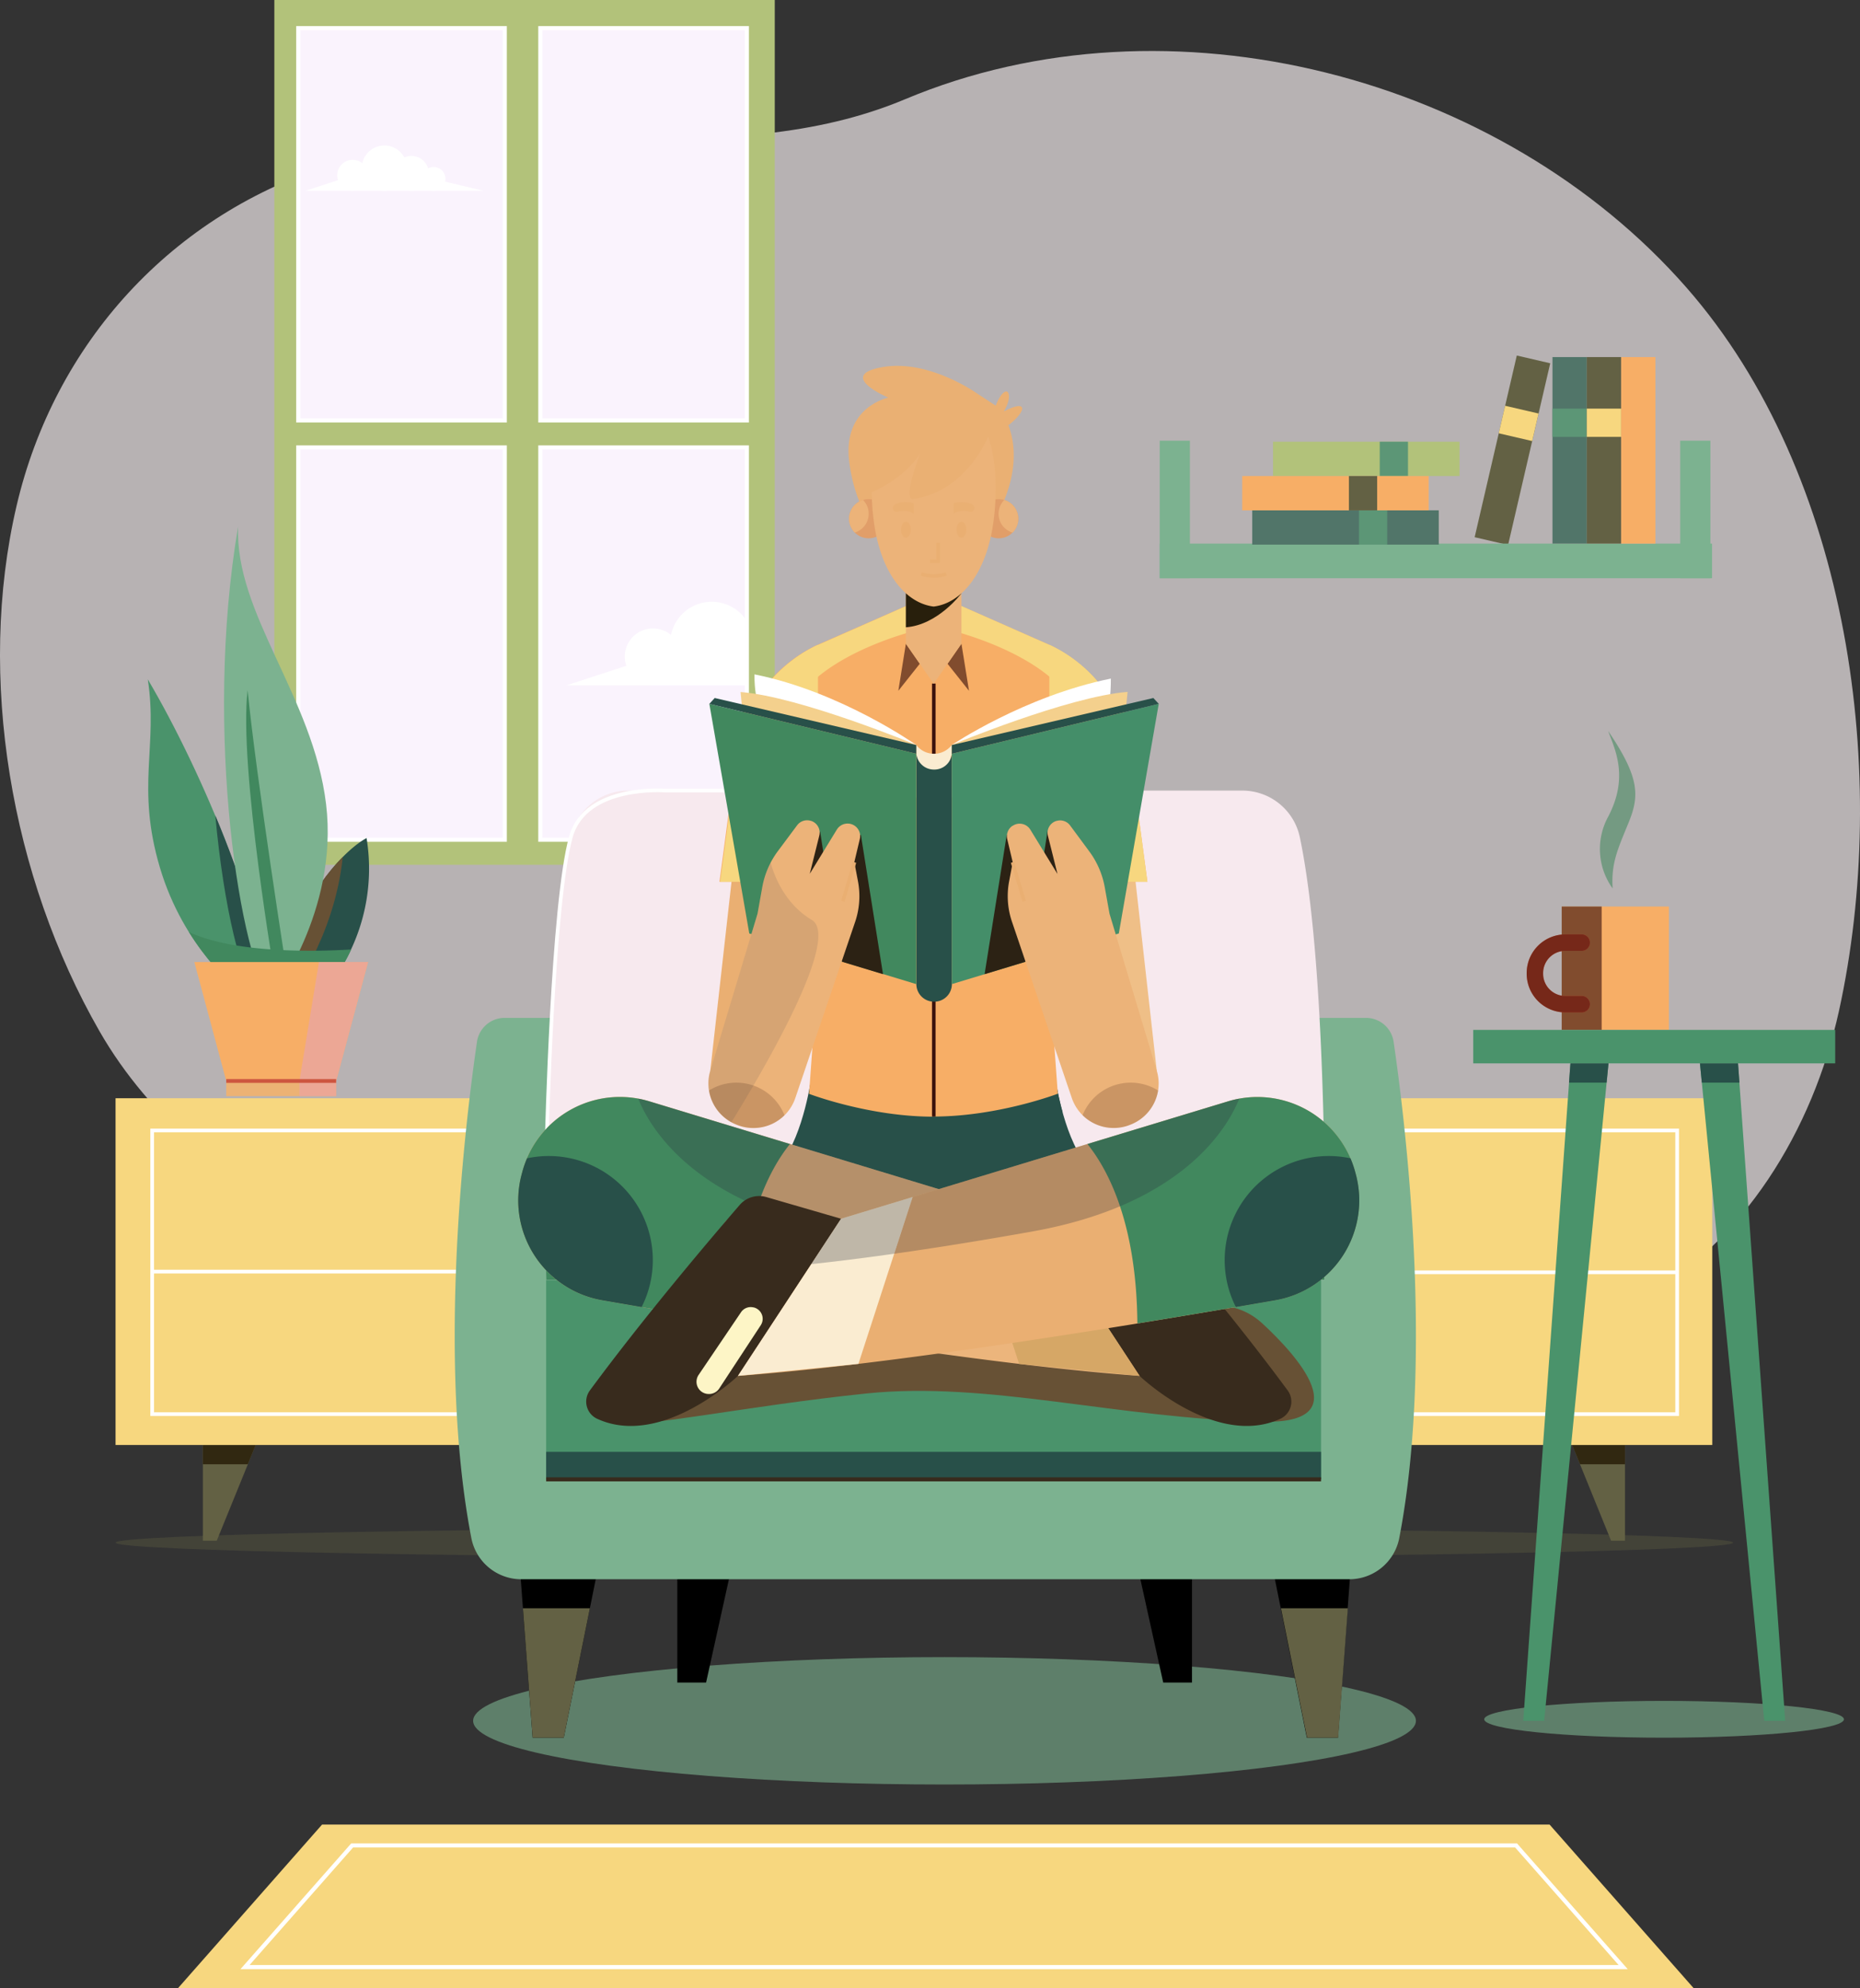 <svg xmlns="http://www.w3.org/2000/svg" viewBox="0 0 570.13 609.35"><rect x="0" y="0" width="570.13" height="609.35" fill="#333333" stroke="none"/><defs><style>.cls-1{isolation:isolate;}.cls-2{fill:#fbf4f5;opacity:0.66;}.cls-3,.cls-4{fill:#636144;}.cls-3{opacity:0.35;}.cls-5{fill:#312811;}.cls-6{fill:#f7d77f;}.cls-11,.cls-18,.cls-19,.cls-28,.cls-29,.cls-31,.cls-34,.cls-42,.cls-47,.cls-7{fill:none;}.cls-11,.cls-7{stroke:#fff;}.cls-11,.cls-18,.cls-19,.cls-28,.cls-31,.cls-34,.cls-42,.cls-47,.cls-7{stroke-miterlimit:10;}.cls-7{stroke-width:1.13px;}.cls-8{fill:#fff;}.cls-9{fill:#b2c27a;}.cls-10{fill:#faf3fd;}.cls-11{stroke-width:1.26px;}.cls-12,.cls-16{fill:#7cb290;}.cls-13{fill:#f7ae66;}.cls-14{fill:#517569;}.cls-15{fill:#5c9676;}.cls-16{opacity:0.6;}.cls-17,.cls-48{fill:#360e0a;}.cls-17,.cls-19{opacity:0.61;}.cls-17,.cls-19,.cls-23,.cls-25,.cls-32,.cls-35,.cls-48,.cls-52{mix-blend-mode:multiply;}.cls-18{stroke:#da5332;}.cls-18,.cls-19{stroke-linecap:round;stroke-width:5.04px;}.cls-19,.cls-42{stroke:#360e0a;}.cls-20,.cls-24,.cls-25{fill:#41885e;}.cls-20{opacity:0.57;}.cls-21{fill:#4a936b;}.cls-22,.cls-32{fill:#285049;}.cls-23{fill:#675135;}.cls-26{fill:#ecb274;}.cls-27{fill:#eca795;}.cls-28{stroke:#cd553f;stroke-width:1.16px;}.cls-30{fill:#f7e9ee;}.cls-31{stroke:#382b1d;stroke-width:1.24px;}.cls-33{fill:#ecb57c;}.cls-34{stroke:#e1b175;stroke-width:1.07px;}.cls-35,.cls-52{fill:#2a3040;}.cls-35{opacity:0.28;}.cls-36{fill:#382b1d;}.cls-37{fill:#d6a766;}.cls-38{fill:#eaaf72;}.cls-39{fill:#faecd1;}.cls-40{fill:#fdf5c6;}.cls-41{fill:#efbf87;}.cls-42{stroke-width:1.09px;opacity:0.97;}.cls-43{fill:#f4d08d;}.cls-44{fill:#448e69;}.cls-45{fill:#2c2214;}.cls-46{fill:#ecb379;}.cls-47{stroke:#eaaf72;stroke-width:1.08px;}.cls-48{opacity:0.18;}.cls-49{fill:#eab073;}.cls-50{fill:#e19e69;}.cls-51{fill:#281f0c;}.cls-52{opacity:0.11;}</style></defs><g class="cls-1"><g id="Layer_2" data-name="Layer 2"><g id="Layer_1-2" data-name="Layer 1"><path class="cls-2" d="M212.53,405.56c-5.65,0-11.32-.25-17-.72C133.39,399.75,61.4,370.07,30.45,316,3.4,268.8-7.22,207.65,5.09,155,16.67,105.45,52.57,65.33,102.84,50.1c56.53-17.13,119,3.68,174.65-19.71,81-34,182.73-7,239.47,57.78,50.31,57.43,62.49,150.05,46.7,221.81-8,36.27-29,71.2-62.4,89.46-26.59,14.53-58.74,17.39-89.14,13.61-24.45-3.05-47-11-70.48-17.59-18.86-5.26-34.32-2.52-53.62,1.3C263.19,401.68,237.93,405.66,212.53,405.56Z"/><path class="cls-3" d="M531.23,472.85c0,2.55-111,4.61-247.9,4.61s-247.9-2.06-247.9-4.61,111-4.6,247.9-4.6S531.23,470.31,531.23,472.85Z"/><polygon class="cls-4" points="498.1 442.91 498.1 472.25 493.83 472.25 481.9 442.91 498.1 442.91"/><polygon class="cls-5" points="484.31 448.82 498.1 448.82 498.1 442.91 481.9 442.91 484.31 448.82"/><polygon class="cls-4" points="62.18 442.91 62.18 472.25 66.44 472.25 78.38 442.91 62.18 442.91"/><polygon class="cls-5" points="75.97 448.82 62.18 448.82 62.18 442.91 78.38 442.91 75.97 448.82"/><rect class="cls-6" x="35.42" y="336.63" width="489.43" height="106.28"/><rect class="cls-7" x="46.65" y="346.5" width="228.28" height="86.96"/><rect class="cls-7" x="285.8" y="346.5" width="228.28" height="86.96"/><line class="cls-7" x1="46.65" y1="389.77" x2="274.93" y2="389.77"/><line class="cls-7" x1="285.8" y1="389.98" x2="514.08" y2="389.98"/><path class="cls-8" d="M166.23,390.3a6.08,6.08,0,1,1-6.08-6.08A6.08,6.08,0,0,1,166.23,390.3Z"/><path class="cls-8" d="M412.09,390.3a6.08,6.08,0,1,1-6.07-6.08A6.07,6.07,0,0,1,412.09,390.3Z"/><rect class="cls-9" x="84.09" width="153.39" height="265.08"/><rect class="cls-10" x="91.42" y="8.63" width="63.31" height="120.24"/><rect class="cls-10" x="165.62" y="8.63" width="63.31" height="120.24"/><rect class="cls-10" x="91.42" y="137.15" width="63.31" height="120.24"/><rect class="cls-10" x="165.62" y="137.15" width="63.31" height="120.24"/><rect class="cls-11" x="91.42" y="8.63" width="63.31" height="120.24"/><rect class="cls-11" x="165.62" y="8.63" width="63.31" height="120.24"/><rect class="cls-11" x="91.42" y="137.15" width="63.31" height="120.24"/><rect class="cls-11" x="165.62" y="137.15" width="63.31" height="120.24"/><path class="cls-8" d="M112.81,53.76A4.72,4.72,0,1,1,108.09,49,4.71,4.71,0,0,1,112.81,53.76Z"/><path class="cls-8" d="M124.76,51.54a6.94,6.94,0,1,1-6.94-6.94A6.94,6.94,0,0,1,124.76,51.54Z"/><circle class="cls-8" cx="126.1" cy="53.13" r="5.34"/><path class="cls-8" d="M136.55,54.83a3.64,3.64,0,1,1-3.64-3.64A3.64,3.64,0,0,1,136.55,54.83Z"/><polygon class="cls-8" points="108.09 53.76 93.67 58.47 148.15 58.47 132.91 54.83 108.09 53.76"/><path class="cls-8" d="M228.93,210.1V190.38a12.74,12.74,0,0,0-23.25,4.25,8.64,8.64,0,0,0-13.7,9.45l-18.4,6Z"/><rect class="cls-4" x="435.04" y="132.77" width="57.17" height="10.52" transform="translate(224.37 558.45) rotate(-76.94)"/><rect class="cls-6" x="461.2" y="124.54" width="8.66" height="10.52" transform="translate(233.86 553.94) rotate(-76.94)"/><rect class="cls-12" x="355.48" y="135.08" width="9.25" height="42.15"/><rect class="cls-12" x="515.02" y="135.08" width="9.25" height="42.15"/><rect class="cls-12" x="355.48" y="166.62" width="169.3" height="10.62"/><rect class="cls-13" x="496.9" y="109.45" width="10.52" height="57.17"/><rect class="cls-14" x="475.87" y="109.45" width="10.52" height="57.17"/><rect class="cls-15" x="475.87" y="125.25" width="10.52" height="8.66"/><rect class="cls-14" x="383.84" y="156.42" width="57.17" height="10.52"/><rect class="cls-15" x="416.55" y="156.42" width="8.66" height="10.52"/><rect class="cls-9" x="390.21" y="135.39" width="57.17" height="10.52"/><rect class="cls-15" x="422.92" y="135.39" width="8.66" height="10.52"/><rect class="cls-13" x="380.76" y="145.91" width="57.17" height="10.52"/><rect class="cls-4" x="413.47" y="145.91" width="8.66" height="10.52"/><rect class="cls-4" x="486.38" y="109.45" width="10.52" height="57.17"/><rect class="cls-6" x="486.38" y="125.25" width="10.52" height="8.66"/><ellipse class="cls-16" cx="289.52" cy="527.46" rx="144.49" ry="19.52"/><ellipse class="cls-16" cx="510.08" cy="526.99" rx="55.13" ry="5.64"/><rect class="cls-13" x="478.7" y="277.87" width="32.86" height="37.81"/><rect class="cls-17" x="478.7" y="277.87" width="12.24" height="37.81"/><path class="cls-18" d="M484.82,288.93h-5a9.34,9.34,0,0,0-9.34,9.34v.19a9.34,9.34,0,0,0,9.34,9.34h5"/><path class="cls-19" d="M484.82,288.93h-5a9.34,9.34,0,0,0-9.34,9.34v.19a9.34,9.34,0,0,0,9.34,9.34h5"/><path class="cls-20" d="M494.31,272.33a20.67,20.67,0,0,1-1.37-22c6.44-12.27,2-20.72,0-26.27,9.82,14.48,9.58,20,6.2,28.24S493.83,264.66,494.31,272.33Z"/><rect class="cls-21" x="451.58" y="315.68" width="110.95" height="10.26"/><polygon class="cls-21" points="493.04 325.94 473.32 527.46 466.91 527.46 481.37 325.94 493.04 325.94"/><polygon class="cls-22" points="481.37 325.94 480.94 331.85 492.46 331.85 493.04 325.94 481.37 325.94"/><polygon class="cls-21" points="521.07 325.94 540.78 527.46 547.2 527.46 532.74 325.94 521.07 325.94"/><polygon class="cls-22" points="532.74 325.94 533.17 331.85 521.65 331.85 521.07 325.94 532.74 325.94"/><path class="cls-22" d="M103.36,298.55a58.21,58.21,0,0,0,9-41.68c-10.31,5.65-28.57,29.5-23.73,51.22Z"/><path class="cls-23" d="M105.07,262.65c-2.57,25-16.74,43.29-16.74,43.29l-.15-.18C85.74,289.28,95.81,272,105.07,262.65Z"/><path class="cls-21" d="M73,303.39s-16.65-12.7-24-37.51-.53-37.11-3.7-57.65c16.92,28.62,36.57,76,36.52,99.09C79.07,308.74,73,303.39,73,303.39Z"/><path class="cls-22" d="M79,305.94c-4.86-5.52-10.4-27.34-13-56,8,19.17,14.27,38.61,15.59,52.27C80,304.63,79,305.94,79,305.94Z"/><path class="cls-12" d="M83.3,305.94s20.61-26.56,16.65-59.46S71.85,188,73,161.34C62.16,224.86,74,295.36,83.3,305.94Z"/><path class="cls-24" d="M84.56,301.28s-11.47-66.4-8.66-89.71C78.54,238.43,88.07,299,88.07,299Z"/><path class="cls-25" d="M103.36,298.55,88.6,308.09c-.17-.78-.3-1.55-.42-2.33h0c-.14-1-.24-1.95-.3-2.93,0-.1,0-.19,0-.29-.06-1-.07-2,0-3h0c0-.13,0-.25,0-.38l-.19.13a69,69,0,0,1-4.35,6.63,14,14,0,0,1-1.71-2.56c.11,1.37.17,2.7.17,3.94-2.69,1.42-8.77-3.93-8.77-3.93s-7.81-5.95-15.1-17.67c14.27,6.58,38.81,6,49.72,5.33A45.32,45.32,0,0,1,103.36,298.55Z"/><polygon class="cls-13" points="86.19 294.89 112.81 294.89 103.03 331.34 86.19 331.34 69.35 331.34 59.57 294.89 86.19 294.89"/><rect class="cls-26" x="69.35" y="331.34" width="33.68" height="4.64"/><polygon class="cls-27" points="91.78 335.98 91.78 331.34 97.77 294.89 112.81 294.89 103.03 331.34 103.03 335.98 91.78 335.98"/><line class="cls-28" x1="103.03" y1="331.34" x2="69.35" y2="331.34"/><polygon class="cls-6" points="474.98 559.26 286.85 559.26 98.72 559.26 54.61 609.35 286.85 609.35 519.09 609.35 474.98 559.26"/><polygon class="cls-11" points="464.71 565.66 247.99 565.66 107.94 565.66 75.1 602.95 247.99 602.95 497.54 602.95 464.71 565.66"/><polygon points="348.15 477.73 356.55 515.73 365.37 515.73 365.37 477.73 348.15 477.73"/><polygon points="224.83 477.73 216.43 515.73 207.61 515.73 207.61 477.73 224.83 477.73"/><polygon points="414.23 477.73 410.12 532.63 400.57 532.63 389.51 477.73 414.23 477.73"/><polygon points="159.15 477.73 163.26 532.63 172.81 532.63 183.88 477.73 159.15 477.73"/><path class="cls-12" d="M427.17,319.3a8.55,8.55,0,0,0-8.47-7.3H398.59L286.69,430.23,174.79,312H154.68a8.56,8.56,0,0,0-8.47,7.3c-3.38,23.1-12.52,96.34-1.72,152.21a15.6,15.6,0,0,0,15.36,12.56H413.53a15.6,15.6,0,0,0,15.36-12.56C439.7,415.64,430.56,342.4,427.17,319.3Z"/><rect class="cls-21" x="167.41" y="392.29" width="237.52" height="61.16"/><path class="cls-29" d="M167.41,392.29s22.16-14.84,119.28-14.84,118.23,14.84,118.23,14.84Z"/><path class="cls-30" d="M398.41,256.55a18,18,0,0,0-17.6-14.22H192.57A17.94,17.94,0,0,0,175,256.55c-9.06,42.92-7.57,135.74-7.57,135.74H406S407.47,299.47,398.41,256.55Z"/><path class="cls-24" d="M286.69,392.29H406s.25-15.5-.08-36.76c-105.48,28.67-208.68,7.31-238.42-.09-.32,21.3-.07,36.85-.07,36.85Z"/><rect class="cls-22" x="167.41" y="445.01" width="237.52" height="8.45"/><polygon class="cls-4" points="163.26 532.63 172.81 532.63 180.81 492.95 160.29 492.95 163.26 532.63"/><polygon class="cls-4" points="410.18 532.63 400.64 532.63 392.64 492.95 413.15 492.95 410.18 532.63"/><path class="cls-7" d="M167.58,349.71s1.74-72.78,7.4-93.16c4.5-16.22,29.05-14.22,29.05-14.22h18"/><line class="cls-31" x1="167.41" y1="453.45" x2="404.92" y2="453.45"/><path class="cls-23" d="M365.2,401.45s11.91-4.86,21.76,4.23c10.35,9.55,29.69,30.77,0,30.11-44.55-1-84.07-12.55-121.44-8.66s-68,10.6-77,9.11,54.75-32,54.75-32l118.23,4.34Z"/><path class="cls-22" d="M323.36,329.69l-37.29-3.75-37.3,3.75s-2.21,17.62-9.41,27l46.71,16.77,46.7-16.77C325.57,347.31,323.36,329.69,323.36,329.69Z"/><path class="cls-32" d="M284.59,373l1.48.53,1.47-.53c8.59-19.77,6.53-41.95,6-46.26l-7.5-.75-9.6,1C276.28,331.64,276,353.31,284.59,373Z"/><path class="cls-32" d="M248,335.23c4.75.73,21.92,21.14,77.71,5.68a88.67,88.67,0,0,1-2.34-11.22l-37.29-3.75-30,3-7.55,2.17Z"/><path class="cls-33" d="M326.12,376.13l-127-38.54A31,31,0,0,0,160,359.45l-.17.64a31.05,31.05,0,0,0,24.68,38.45c47,8.2,132.09,22.17,176.89,23.87L380.33,435a7.37,7.37,0,0,0,9.13-.75l.1-.09a7.39,7.39,0,0,0,.34-10.43L387,420.59a27.42,27.42,0,0,0-15.6-18.28c-13-5.48-14.18-18.88-17.23-26.18S331.6,365.16,326.12,376.13Z"/><path class="cls-24" d="M160,359.45a31,31,0,0,1,39.06-21.86l43.07,13.07c-6.49,8.09-15,24.52-15.3,55-15.73-2.56-30.28-5-42.32-7.14a31.05,31.05,0,0,1-24.68-38.45Z"/><path class="cls-22" d="M200.1,386.24a31.74,31.74,0,0,1-3.43,14.39l-12.12-2.09a31.05,31.05,0,0,1-24.68-38.45l.17-.64a31.79,31.79,0,0,1,1.51-4.41,31.9,31.9,0,0,1,38.55,31.2Z"/><path class="cls-34" d="M332.21,393.79s-1.83,10.64-19.49,6.84"/><path class="cls-35" d="M343.43,388.92s-27.06-1.22-84.31-11.44c-46.38-8.27-60-32-63.48-40.73a31.08,31.08,0,0,1,3.46.84l127,38.54c5.48-11,25-7.31,28,0s4.27,20.7,17.23,26.18A27.42,27.42,0,0,1,387,420.59s-13.34-8.53-21.76-10.36S343.43,388.92,343.43,388.92Z"/><path class="cls-36" d="M349.29,421.73s23.33,22.32,43.21,13.13a5.79,5.79,0,0,0,2.19-8.68c-16.75-22.75-37.87-47.54-45.92-56.85a7.89,7.89,0,0,0-8.16-2.41l-22.91,6.65Z"/><polygon class="cls-37" points="317.7 373.57 295.76 366.91 312.38 418.06 349.3 421.73 317.7 373.57"/><path class="cls-38" d="M249.38,376.13l127-38.54a31.05,31.05,0,0,1,39.06,21.86l.17.64a31.06,31.06,0,0,1-24.69,38.45c-47,8.2-132.09,22.17-176.89,23.87L195.17,435a7.39,7.39,0,0,1-9.14-.75l-.1-.09a7.39,7.39,0,0,1-.34-10.43l2.95-3.14a27.39,27.39,0,0,1,15.59-18.28c13-5.48,14.19-18.88,17.23-26.18S243.9,365.16,249.38,376.13Z"/><path class="cls-24" d="M415.46,359.45a31.05,31.05,0,0,0-39.06-21.86l-43.08,13.07c6.49,8.09,15.05,24.52,15.31,55,15.72-2.56,30.27-5,42.31-7.14a31.06,31.06,0,0,0,24.69-38.45Z"/><path class="cls-22" d="M375.39,386.24a31.74,31.74,0,0,0,3.43,14.39l12.12-2.09a31.06,31.06,0,0,0,24.69-38.45l-.17-.64a30.56,30.56,0,0,0-1.52-4.41,31.9,31.9,0,0,0-38.55,31.2Z"/><path class="cls-35" d="M232.06,388.92s27.06-1.22,84.31-11.44c46.39-8.27,60-32,63.49-40.73a30.56,30.56,0,0,0-3.46.84l-127,38.54c-5.48-11-25-7.31-28,0s-4.26,20.7-17.23,26.18a27.39,27.39,0,0,0-15.59,18.28s13.33-8.53,21.76-10.36S232.06,388.92,232.06,388.92Z"/><path class="cls-36" d="M226.2,421.73S202.88,444.05,183,434.86a5.79,5.79,0,0,1-2.18-8.68c16.75-22.75,37.86-47.54,45.92-56.85a7.87,7.87,0,0,1,8.16-2.41l22.91,6.65Z"/><polygon class="cls-39" points="257.8 373.57 279.74 366.91 263.12 418.06 226.2 421.73 257.8 373.57"/><path class="cls-35" d="M248.67,387.48c6.51-.7,15-1.71,25.42-3.19l5.65-17.38-21.94,6.66Z"/><path class="cls-40" d="M233.19,406.2l-12.73,19.4a3.75,3.75,0,0,1-3.64,1.65h-.08a3.75,3.75,0,0,1-2.6-5.82l13-19.21a3.57,3.57,0,0,1,3.78-1.48H231A3.59,3.59,0,0,1,233.19,406.2Z"/><polygon class="cls-38" points="217.72 328.18 225.96 254.83 250.64 258.11 243.27 328.18 217.72 328.18"/><polygon class="cls-41" points="354.57 328.18 346.34 254.83 321.65 258.11 329.02 328.18 354.57 328.18"/><path class="cls-13" d="M351.7,270.28l-5.17-38.76A43.81,43.81,0,0,0,322,197.81L294.7,185.76l-8.55,2.37V342.24c19.8,0,38.09-7,38.09-7l-4.7-65Z"/><path class="cls-13" d="M250.22,197.81a43.81,43.81,0,0,0-24.52,33.71l-5.17,38.76h32.16l-4.7,65s18.29,7,38.09,7V188.13l-8.41-2.37Z"/><polygon class="cls-17" points="290.44 203.45 297.02 211.74 294.7 197.32 290.44 203.45"/><polygon class="cls-17" points="281.93 203.45 275.36 211.74 277.67 197.32 281.93 203.45"/><line class="cls-42" x1="286.23" y1="209.52" x2="286.23" y2="342.24"/><path class="cls-6" d="M322,197.81l-.36-.15v72.62H351.7l-5.17-38.76A43.81,43.81,0,0,0,322,197.81Z"/><path class="cls-6" d="M250.37,197.81l.36-.15v72.62h-30l5.17-38.76A43.77,43.77,0,0,1,250.37,197.81Z"/><path class="cls-6" d="M329,215.74c4.72,8.11,10.38,7.86,14.87,5.57A43.75,43.75,0,0,0,322,197.81L294.7,185.76l-2.94.82L290,192.82S319.55,199.48,329,215.74Z"/><path class="cls-6" d="M243.46,215.74c-4.72,8.11-10.38,7.86-14.87,5.57a43.75,43.75,0,0,1,21.86-23.5l27.31-12.05,2.94.82,1.74,6.24S252.91,199.48,243.46,215.74Z"/><path class="cls-8" d="M280.86,228.36S257.75,212,231.25,206.7c0,10.07,2.73,11.41,2.73,11.41Z"/><path class="cls-43" d="M280.86,231v-2.68S245.1,213.49,227,212.12l4.45,46,49.44-13.67Z"/><path class="cls-39" d="M291.74,228.36a6.86,6.86,0,0,1-10.88,0V231s.76,9.29,4.82,9.29,6.06-9.29,6.06-9.29Z"/><path class="cls-8" d="M291.74,228.36S314,213.34,340.5,208c0,10.08-1.87,10.08-1.87,10.08Z"/><path class="cls-43" d="M291.74,231v-2.68s35.77-14.87,53.89-16.24l-4.44,46-49.45-13.67Z"/><path class="cls-22" d="M286.36,235.88h-.11a5.38,5.38,0,0,1-5.36-4.84h0v70.61a5.38,5.38,0,0,0,5.39,5.38h.11a5.38,5.38,0,0,0,5.38-5.38V231h0A5.38,5.38,0,0,1,286.36,235.88Z"/><polygon class="cls-44" points="291.75 231.04 355.18 215.74 342.94 286.12 291.75 301.65 291.75 231.04"/><polygon class="cls-24" points="280.86 231.04 217.43 215.74 229.67 286.12 280.86 301.65 280.86 231.04"/><polygon class="cls-22" points="355.18 215.74 353.53 213.95 291.75 228.37 291.75 231.04 355.18 215.74"/><polygon class="cls-22" points="217.43 215.74 219.08 213.95 280.86 228.37 280.86 231.04 217.43 215.74"/><polygon class="cls-45" points="321.07 254.83 319.48 265.19 308.59 255.85 301.8 298.6 314.3 294.81 329.17 270.98 321.07 254.83"/><polygon class="cls-45" points="251.38 254.83 252.98 265.19 263.87 255.85 270.66 298.6 258.16 294.81 243.29 270.98 251.38 254.83"/><path class="cls-46" d="M354.57,328.18l-14.48-48.12L338.64,272a26.26,26.26,0,0,0-4.8-11.1L328,253a3.81,3.81,0,0,0-4.11-1.38l-.06,0a3.8,3.8,0,0,0-2.62,4.56l2.93,11.7-8.31-13.56a3.84,3.84,0,0,0-5.45-1.18l-.06,0a3.86,3.86,0,0,0-1.58,4.07l1.68,7.08-1.11,5.89a24.41,24.41,0,0,0,.89,12.37l18.33,54a13.57,13.57,0,0,0,17.95,8.2l.25-.1A13.56,13.56,0,0,0,354.57,328.18Z"/><line class="cls-47" x1="310.37" y1="264.31" x2="313.93" y2="276.25"/><path class="cls-48" d="M346.57,331.85a15.87,15.87,0,0,0-14.74,10,13.54,13.54,0,0,0,14.6,2.9l.25-.1A13.54,13.54,0,0,0,355,334.27,15.77,15.77,0,0,0,346.57,331.85Z"/><path class="cls-46" d="M217.72,328.18l14.48-48.12,1.45-8.11a26.28,26.28,0,0,1,4.81-11.1l5.88-7.89a3.81,3.81,0,0,1,4.11-1.38l.06,0a3.79,3.79,0,0,1,2.62,4.56l-2.92,11.7,8.3-13.56a3.86,3.86,0,0,1,5.46-1.18l0,0a3.85,3.85,0,0,1,1.58,4.07l-1.68,7.08L263,270.2a24.52,24.52,0,0,1-.88,12.37l-18.34,54a13.57,13.57,0,0,1-17.95,8.2l-.25-.1A13.57,13.57,0,0,1,217.72,328.18Z"/><line class="cls-47" x1="261.92" y1="264.31" x2="258.37" y2="276.25"/><path class="cls-48" d="M225.72,331.85a15.88,15.88,0,0,1,14.75,10,13.55,13.55,0,0,1-14.61,2.9l-.25-.1a13.54,13.54,0,0,1-8.28-10.39A15.82,15.82,0,0,1,225.72,331.85Z"/><path class="cls-49" d="M300.09,121s-15-11-29.52-8.49,1.71,9.37,1.71,9.37-14,2.83-12,19.45,11,25.11,11,25.11L301.16,165s14.32-17.68,7.95-34.65c5.66-4.42,6-8.13-1.41-4.25,3.53-5.83.48-9.37-2.5-1.76Z"/><path class="cls-50" d="M312.12,159a6,6,0,1,1-6-6A6,6,0,0,1,312.12,159Z"/><path class="cls-46" d="M312.12,159a6,6,0,0,0-4.28-5.75,6,6,0,0,0,2.54,10A6,6,0,0,0,312.12,159Z"/><path class="cls-50" d="M260.26,159a6,6,0,1,0,6-6A6,6,0,0,0,260.26,159Z"/><path class="cls-46" d="M260.26,159a6,6,0,0,1,4.27-5.75,5.94,5.94,0,0,1,1.74,4.22,6,6,0,0,1-4.27,5.76A6,6,0,0,1,260.26,159Z"/><polygon class="cls-46" points="286.19 180.93 277.67 179.13 277.67 197.32 286.19 209.58 294.7 197.32 294.7 179.13 286.19 180.93"/><path class="cls-51" d="M286.19,180.93l-8.52-1.81v13.16c9.85-.72,17-10.38,17-10.38v-2.78Z"/><path class="cls-46" d="M280.05,152.92c-3.74.68,2.05-14,2.05-14s-3.91,7.07-14.91,12a78.65,78.65,0,0,0,.6,8.43c2,16.35,9.88,25.55,18.4,26.57,8.52-1,16.35-10.22,18.4-26.57s-1.71-25.56-1.71-25.56S296.41,150.54,280.05,152.92Z"/><path class="cls-38" d="M296.2,162.35c0,1.35-.67,2.45-1.5,2.45s-1.5-1.1-1.5-2.45.67-2.44,1.5-2.44S296.2,161,296.2,162.35Z"/><path class="cls-49" d="M292.32,157.43a6,6,0,0,1,4.79-.59,1.19,1.19,0,0,0,1.55-.86v0a1.2,1.2,0,0,0-.62-1.34,7.54,7.54,0,0,0-5.73-.37Z"/><path class="cls-38" d="M276.17,162.35c0,1.35.67,2.45,1.5,2.45s1.51-1.1,1.51-2.45-.68-2.44-1.51-2.44S276.17,161,276.17,162.35Z"/><path class="cls-49" d="M280.06,157.43a6,6,0,0,0-4.8-.59,1.19,1.19,0,0,1-1.55-.86v0a1.2,1.2,0,0,1,.62-1.34,7.54,7.54,0,0,1,5.73-.37Z"/><polyline class="cls-47" points="287.54 166.39 287.54 172.04 285.07 172.04"/><path class="cls-47" d="M282.41,175.93a12,12,0,0,0,7.61,0"/><path class="cls-52" d="M217.72,328.18l14.48-48.12,1.45-8.11a26.25,26.25,0,0,1,2.57-7.52c1.18,4.27,4.46,12.69,12.61,17.54,9.13,5.43-15.16,46.66-24.63,62A13.57,13.57,0,0,1,217.72,328.18Z"/></g></g></g></svg>